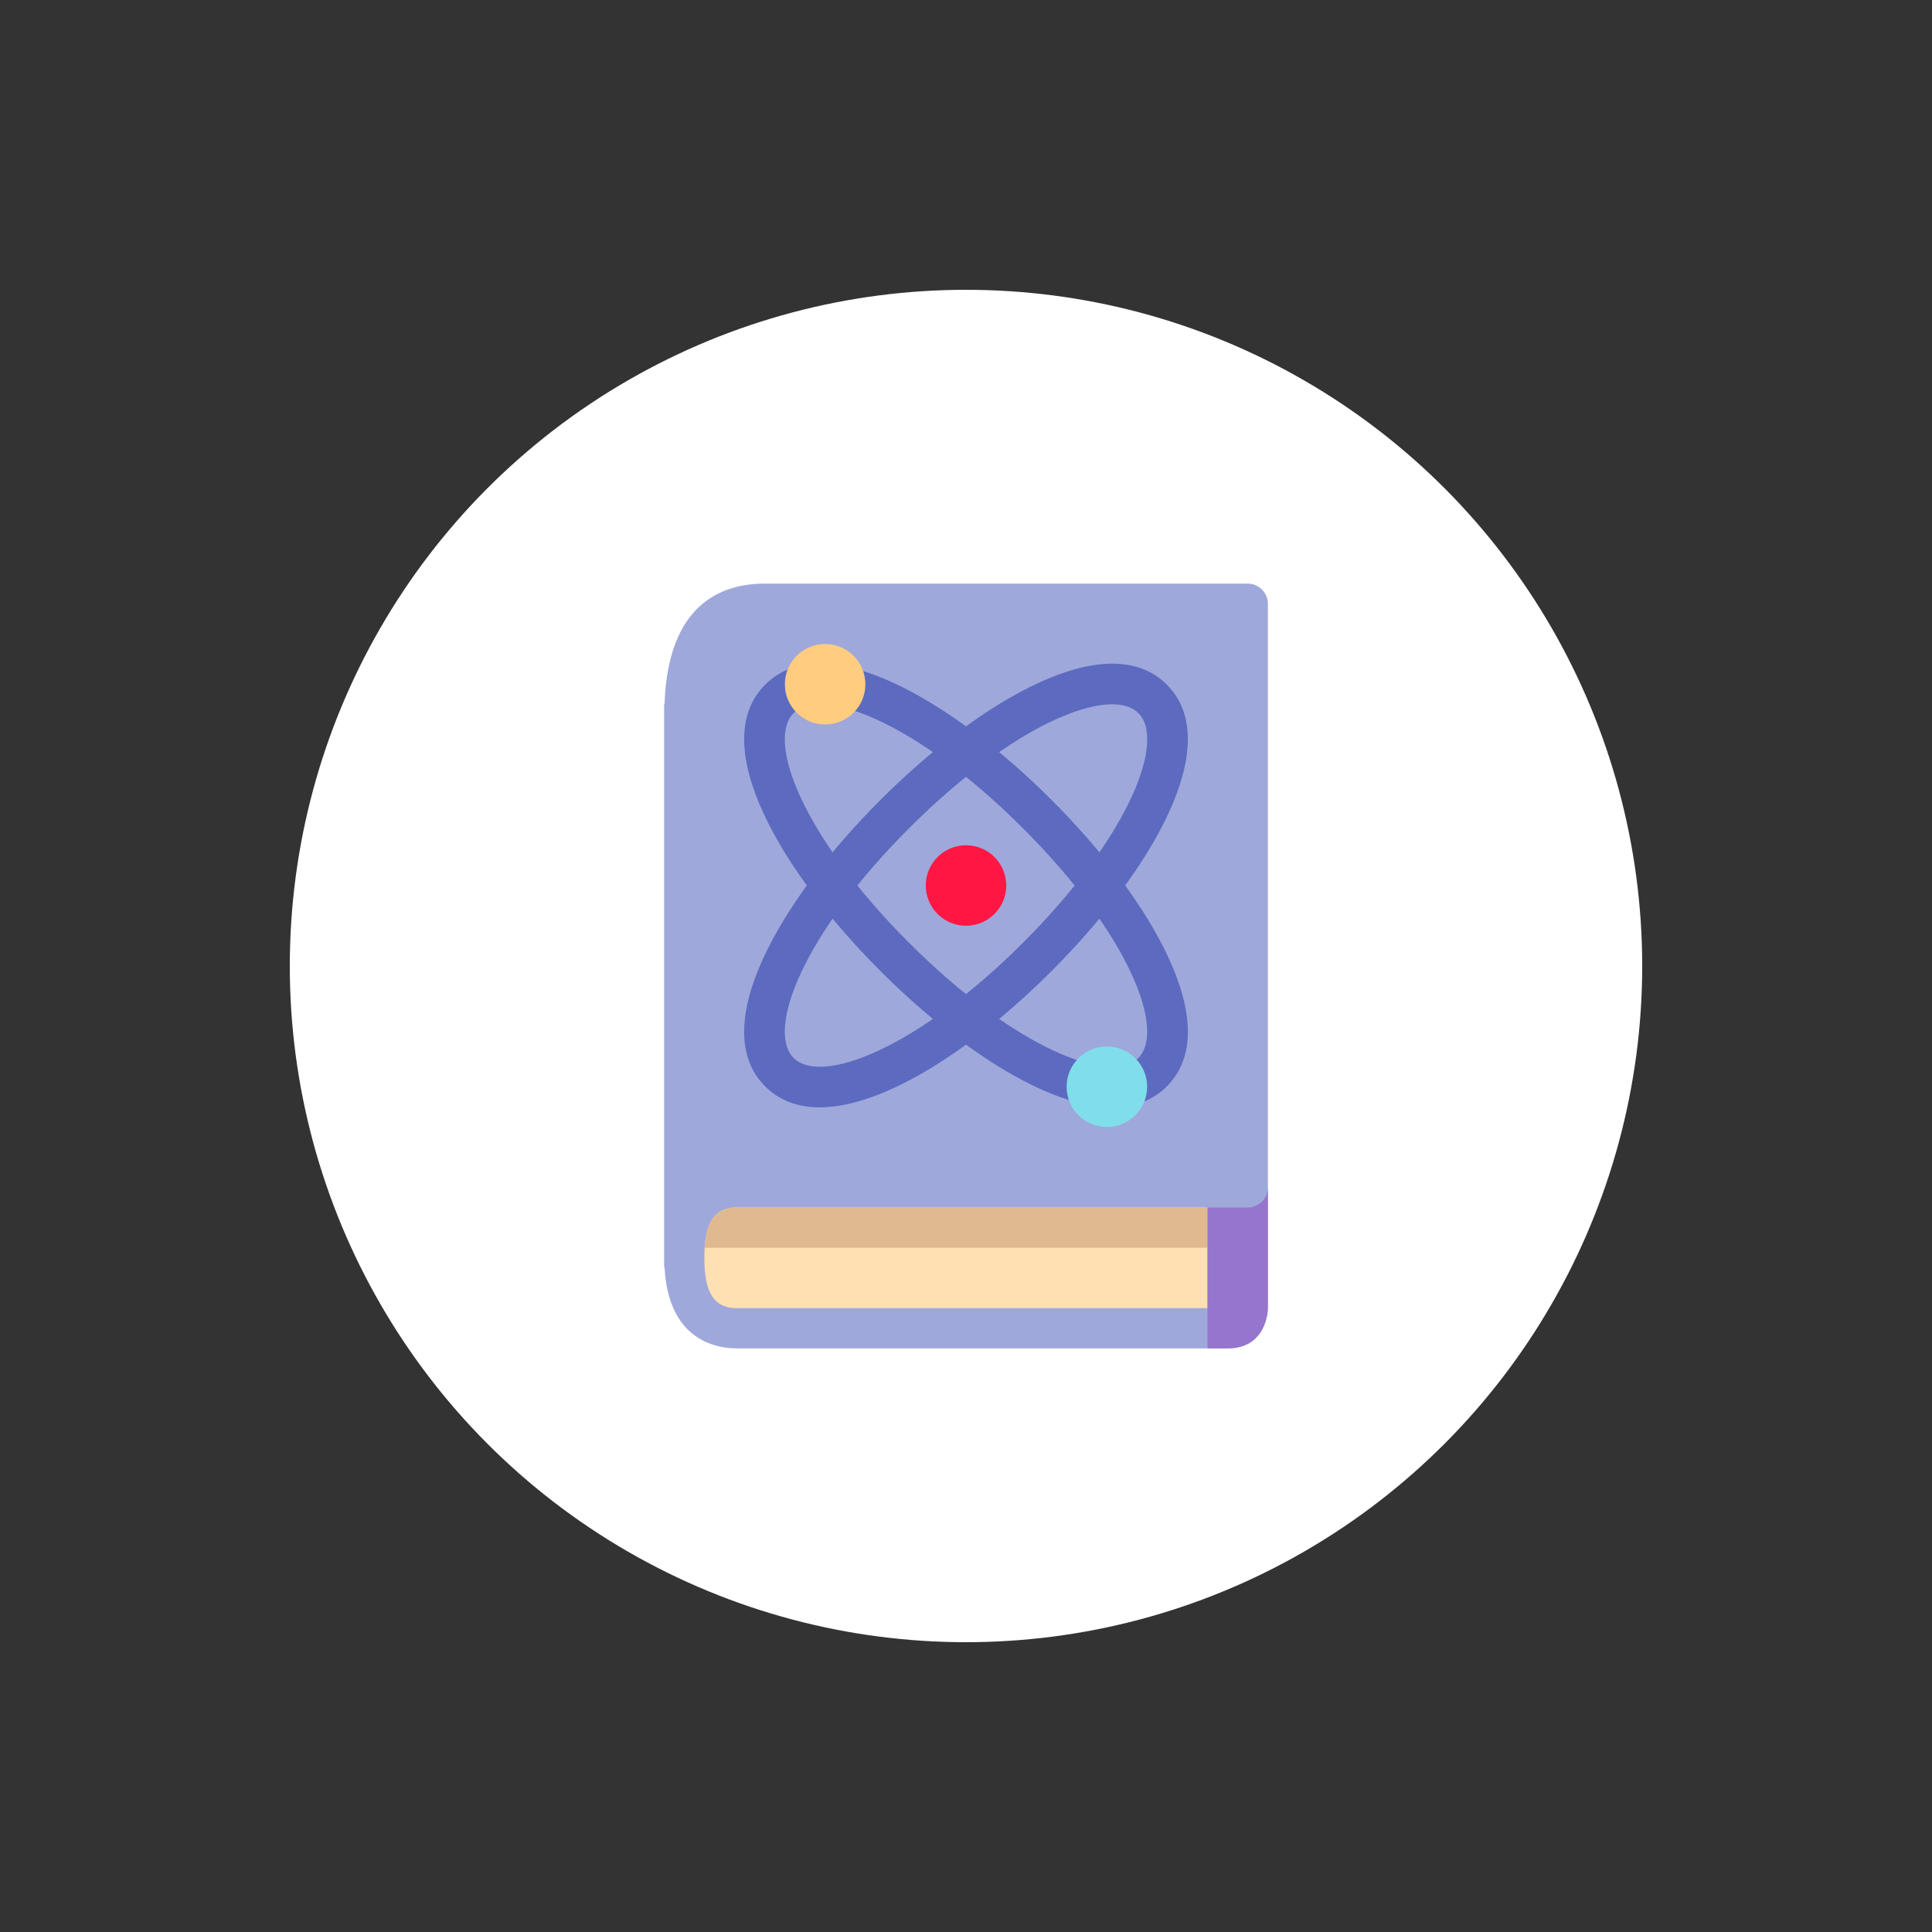 <?xml version="1.0" encoding="UTF-8"?> <svg xmlns="http://www.w3.org/2000/svg" width="200" height="200" viewBox="0 0 200 200" fill="none"><rect x="0" y="0" width="200" height="200" fill="#333333" stroke="none"/> <circle cx="100" cy="100" r="70" fill="white"></circle> <path d="M129.167 60.416H79.167C74.562 60.416 69.125 62.646 68.792 72.916H68.75C68.75 72.916 68.75 114.208 68.75 131.25L68.792 131.146C69.167 138.708 74.083 139.583 76.271 139.583H127.083C131.25 139.583 131.25 135.417 131.25 135.417V62.5C131.25 61.354 130.312 60.416 129.167 60.416Z" fill="#9FA8DA"></path> <path d="M125 125H76.264C73.489 125 72.916 127.331 72.916 130.208C72.916 133.087 73.489 135.421 76.264 135.421L125 135.417V125Z" fill="#FFE0B2"></path> <path d="M76.265 125C73.833 125 73.094 126.788 72.946 129.167H125V125H76.265Z" fill="#E0B990"></path> <path d="M129.167 125H125V139.583C125.392 139.583 126.042 139.583 127.083 139.583C131.25 139.583 131.25 135.417 131.25 135.417V122.921C131.25 124.069 130.319 125 129.167 125Z" fill="#9575CD"></path> <path d="M115.15 114.633C108.367 114.633 98.95 108.331 91.144 100.525C80.794 90.177 73.088 76.994 79.209 70.875C85.327 64.758 98.511 72.463 108.859 82.81C119.209 93.158 126.915 106.342 120.794 112.46C119.29 113.965 117.361 114.633 115.15 114.633ZM84.873 72.908C83.683 72.908 82.758 73.215 82.152 73.821C79.311 76.665 83.065 86.556 94.088 97.579C105.113 108.602 115.004 112.358 117.846 109.515C120.688 106.671 116.934 96.779 105.911 85.756C97.238 77.081 89.265 72.908 84.873 72.908Z" fill="#5C6BC0"></path> <path d="M84.85 114.633C82.639 114.633 80.71 113.965 79.206 112.461C73.088 106.34 80.792 93.159 91.142 82.811C101.492 72.461 114.675 64.756 120.792 70.875C126.91 76.996 119.206 90.177 108.856 100.525C101.05 108.331 91.633 114.633 84.85 114.633ZM115.127 72.909C110.737 72.909 102.762 77.081 94.09 85.756C83.064 96.779 79.31 106.673 82.154 109.515C85.006 112.361 94.892 108.602 105.912 97.579C116.937 86.556 120.692 76.663 117.848 73.821C117.242 73.215 116.315 72.909 115.127 72.909Z" fill="#5C6BC0"></path> <path d="M100 95.833C102.301 95.833 104.167 93.968 104.167 91.667C104.167 89.365 102.301 87.5 100 87.5C97.699 87.5 95.834 89.365 95.834 91.667C95.834 93.968 97.699 95.833 100 95.833Z" fill="#FF1744"></path> <path d="M85.417 75C87.718 75 89.583 73.134 89.583 70.833C89.583 68.532 87.718 66.666 85.417 66.666C83.115 66.666 81.25 68.532 81.25 70.833C81.25 73.134 83.115 75 85.417 75Z" fill="#FFCC80"></path> <path d="M114.583 116.667C116.884 116.667 118.75 114.801 118.75 112.5C118.75 110.199 116.884 108.333 114.583 108.333C112.282 108.333 110.417 110.199 110.417 112.5C110.417 114.801 112.282 116.667 114.583 116.667Z" fill="#80DEEA"></path> </svg> 